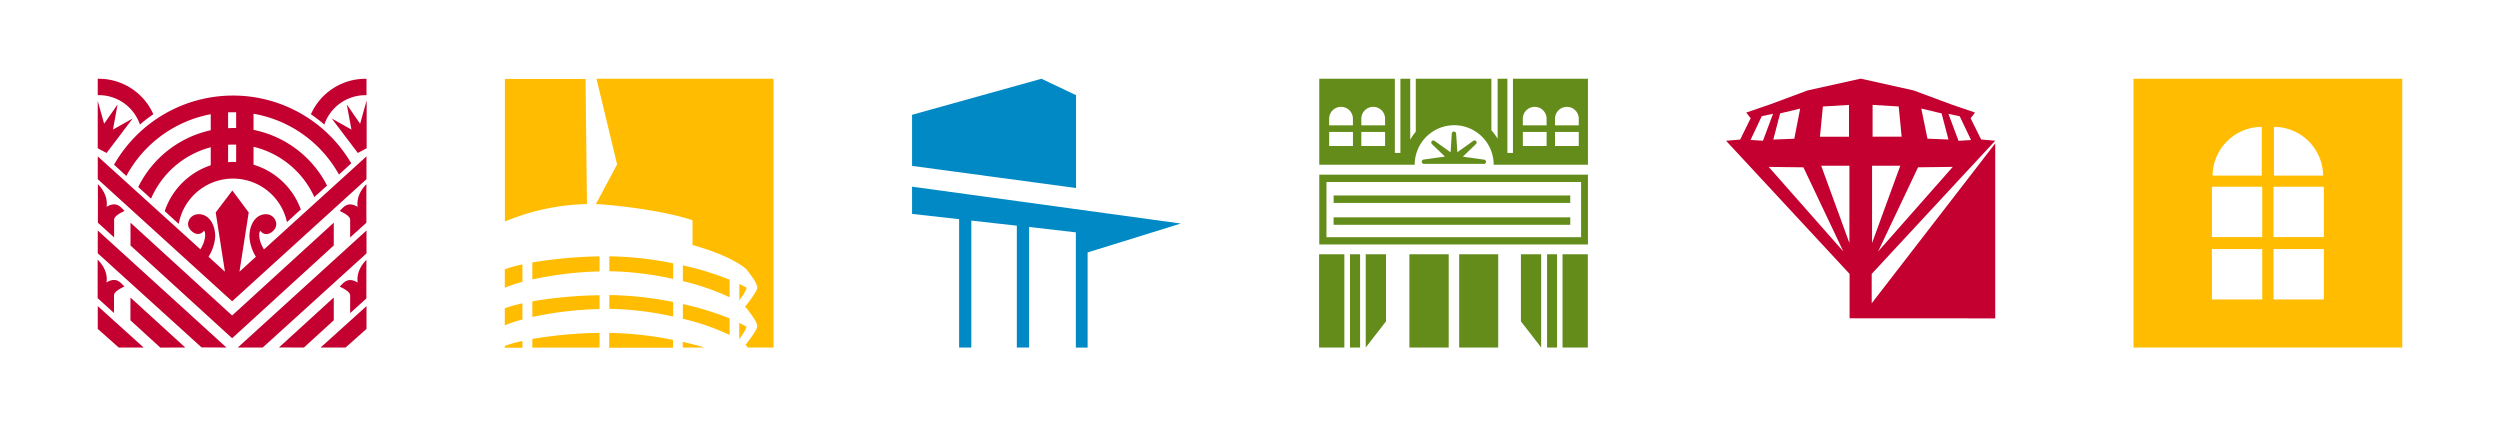 <svg id="Layer_1" data-name="Layer 1" xmlns="http://www.w3.org/2000/svg" viewBox="0 0 850 150"><defs><style>.cls-1{fill:#c3002f;}.cls-2{fill:#648c1a;}.cls-3{fill:#ffbc00;}.cls-4{fill:#0089c4;}</style></defs><title>yyes-los-angeles-conservancy-icons</title><path class="cls-1" d="M89.32,118.16l35.29-32V78.37L80.84,118.16Zm28.16,0,7.13-6.33v-7.75L109,118.16Zm-14.15,0,10.15-9.27v-7.75l-18.64,17Zm21.28-65L89.75,84.81a12.8,12.8,0,0,1-1-2c-.79-2-.79-3.77-.2-4.37,1,1.59,3.15,1.59,4.73-.4s.06-4.89-2.36-5.17c-3.55-.4-6.11,3-6.11,7.55A14.62,14.62,0,0,0,87,87.29l-5.58,5.09,3.14-20.14L79,64.77V64.7l0,0,0,0v.07l-5.66,7.47,3.14,20.14-5.58-5.09a14.62,14.62,0,0,0,2.27-6.88c0-4.57-2.56-7.94-6.11-7.55C64.55,73.14,63,76,64.61,78s3.74,2,4.73.4c.59.6.59,2.38-.2,4.37a12.55,12.55,0,0,1-1,2L33.24,53.17v7.75l45.68,41.52v0h0v0l45.68-41.52V53.17Zm-44.32-15c-.35,0-.7,0-1.06,0-.56,0-1.12,0-1.68.06v5.36c.56,0,1.11-.06,1.68-.06.36,0,.71,0,1.06,0V38.14Zm0,11c-.35,0-.7,0-1.06,0-.56,0-1.12,0-1.68.06v5.9c.55,0,1.11-.07,1.68-.07.36,0,.71,0,1.06,0v-5.9ZM86.2,38.72v5.44a36,36,0,0,1,25,18.94L106.87,67A30.48,30.48,0,0,0,86.2,49.91V56a24.64,24.64,0,0,1,16.07,15.22l-4.7,4.3a18.77,18.77,0,0,0-36.81.6L56,71.79A24.69,24.69,0,0,1,71.65,56.2V50.07A30.51,30.51,0,0,0,51.36,67.54L47,63.59A36.05,36.05,0,0,1,71.65,44.28V38.83a41.33,41.33,0,0,0-28.7,21L38.77,56a46.58,46.58,0,0,1,80.66-.47l-4.18,3.82a41.3,41.3,0,0,0-29-20.67Zm38.41-11.93h-.39a20.28,20.28,0,0,0-18.51,12.07,47.18,47.18,0,0,1,4.56,3.5,14.77,14.77,0,0,1,13.95-10h.39V26.78ZM113.48,75.71,78.92,107.27,44.37,75.71v7.75L78.92,115l34.56-31.55V75.71Zm11.13-41.39-2.17,7.75-4.53-6.55,1.58,8.54-6.7-3.77L121.66,52l3-1.59V34.33Zm0,54c-2.56,2.58-3.35,5.37-3,7.75-3.35-2-4.73,0-6.11,1.39,2.17,1,3.55,2,3.55,3v6l5.52-5V88.33Zm0-25.73c-2.56,2.58-3.35,5.36-3,7.75-3.35-2-4.73,0-6.11,1.39,2.17,1,3.55,2,3.55,3v6l5.52-5V62.6ZM77,118.16,33.24,78.37v7.75l35.29,32Zm-28.16,0L33.24,104.08v7.75l7.13,6.33Zm14.15,0-18.64-17v7.75l10.15,9.27ZM33.24,32.35h.4a14.77,14.77,0,0,1,13.94,10,47.14,47.14,0,0,1,4.56-3.5A20.28,20.28,0,0,0,33.63,26.78h-.4v5.56Zm0,18.07,3,1.59,8.86-11.72-6.7,3.77,1.58-8.54L35.4,42.07l-2.17-7.75V50.41Zm0,51,5.52,5v-6c0-1,1.38-2,3.55-3-1.38-1.39-2.76-3.38-6.11-1.39.39-2.38-.4-5.17-3-7.75v13.11Zm0-38.84c2.56,2.58,3.35,5.36,3,7.75,3.35-2,4.73,0,6.11,1.39-2.17,1-3.55,2-3.55,3v6l-5.52-5V62.6Z"/><path class="cls-2" d="M453.43,73.9h80.46v2.54H453.43V73.9Zm0-7.45h80.46V69H453.43V66.45ZM451,80.64V61.87h86.57V80.64ZM539.9,59.38H448.55V83.12H539.9V59.38ZM464.35,86.44h6.89v22.82l-6.89,8.89V86.44Zm-5.37,0h3.45v31.72H459V86.44Zm72.28,0h8.6v31.72h-8.6V86.44Zm-52.08,0h13.38v31.72H479.19V86.44Zm46.77,0h3.45v31.72H526V86.44Zm-29.84,0h13.28v31.72H496.12V86.44Zm21,0H524v31.71l-6.89-8.89V86.44Zm-68.62,0h8.59v31.72h-8.59V86.44Zm56-30.72h-20.3a.74.74,0,0,1-.1-1.48l7.19-1L486.87,49a.75.75,0,0,1-.08-1,.73.73,0,0,1,1-.08l5.41,3.86.4-6.31a.74.74,0,1,1,1.48,0l.43,6.28,5.38-3.84a.73.73,0,0,1,1,.08.75.75,0,0,1-.08,1l-4.45,4.28,7.19,1a.74.74,0,0,1-.1,1.48ZM451.91,44.85H460v4.8h-8.08v-4.8Zm0-4.48a4,4,0,1,1,8.08,0h0v2.25h-8.08V40.37Zm10.94,4.48h8.08v4.8h-8.08v-4.8Zm0-4.48a4,4,0,1,1,8.08,0h0v2.25h-8.08V40.37Zm54.91,0a4,4,0,1,1,8.08,0v2.25h-8.08V40.37h0Zm10.94,4.48h8.08v4.8h-8.08v-4.8Zm0-4.48h0a4,4,0,1,1,8.08,0v2.25h-8.08V40.37Zm-2.85,9.28h-8.08v-4.8h8.08v4.8ZM448.58,56H481a13.42,13.42,0,1,1,26.85,0H539.9V26.78H514.41V52h-1.89V26.78h-3.33V47.17a17.3,17.3,0,0,0-2.12-2.88V26.78h-25.7v18a17.42,17.42,0,0,0-1.89,2.72V26.78h-3.34V52h-1.89V26.78h-25.7V54.41h0V56Z"/><path class="cls-3" d="M207.17,105a110.64,110.64,0,0,1,21.69,2.61v-4.93a118.69,118.69,0,0,0-21.69-2.37V105Zm0-12.79a111,111,0,0,1,21.69,2.61V89.52a119.32,119.32,0,0,0-21.69-2.38v5.1Zm25,3.37a81.45,81.45,0,0,1,15.9,5.5v-6a103.16,103.16,0,0,0-15.9-4.86v5.39Zm0,12.8a80.13,80.13,0,0,1,15.9,5.51v-5.64a103.39,103.39,0,0,0-15.9-4.87v5Zm19.2-11.84v5.57c.84-1.13,2.25-3.12,2.47-4.27-.74-.44-1.59-.87-2.47-1.3ZM263,26.78H202.81l7,29.12-7.21,13.51c1.12,0,2.25.1,3.39.2,14.9,1.32,25.33,3.8,29.47,5.29V83.3c7.71,2.16,14.43,5,18.21,8.13,3,3.8,3.65,5.12,3.81,6.28s-3.51,5.77-4.19,6.63c.12.09.27.18.38.28,3,3.8,3.65,5.12,3.81,6.29.14,1-3,5.08-4,6.38l.19.13.57.74H263V26.78Zm-11.67,83v5.56c.84-1.13,2.25-3.13,2.47-4.27-.74-.43-1.59-.87-2.47-1.29Zm-19.2,8.39h7.43c-2.35-.7-4.84-1.35-7.43-1.94v1.94Zm-60.5-7.54a39.87,39.87,0,0,1,6-2v-5.49a41.92,41.92,0,0,0-6,1.68v5.86Zm0-12.79a40.15,40.15,0,0,1,6-2V89.89a41,41,0,0,0-6,1.68v6.26Zm27.41-71H171.67V75.33a76.58,76.58,0,0,1,27.89-5.95l-.47-42.6Zm-27.41,91.38h6v-2.28a41.72,41.72,0,0,0-6,1.67v.6Zm35.5,0h21.69v-2.65a118.29,118.29,0,0,0-21.69-2.38v5ZM181,95a122.29,122.29,0,0,1,22.85-2.72v-5.1A148,148,0,0,0,181,89.24V95Zm0,23.18h22.85v-5A147.07,147.07,0,0,0,181,115.24v2.92Zm0-15.73a148,148,0,0,1,22.85-2.07v4.7A121.36,121.36,0,0,0,181,107.77v-5.34Z"/><path class="cls-4" d="M310.1,63.47v9.26l16,1.79v43.64h4.15V75l15.47,1.73v41.44h4.16v-41L365.79,79v39.19h4V85.83L401.47,76,310.1,63.47Zm0-24.44,44-12.25,11.75,5.58V63.92L310.1,56.41V39Z"/><path class="cls-1" d="M628.8,82.63l-9.6-26.29h9.6V82.63ZM601.36,56.75l11.8.14,13.58,28.62L601.36,56.75Zm-6.17-9.17L599,39.5l3.84-.82-3.43,9.17-4.26-.27ZM612.06,36.9l-2,10.27-7.14.28,2.33-8.9,6.86-1.64Zm7.69-.69,8.91-.54V46.49h-9.88l1-10.27Zm16.75,20.13h9.6l-9.6,26.29V56.34Zm.14-20.68,8.92.54,1,10.27h-9.88V35.67Zm15.5,21.22,11.8-.14L638.55,85.51l13.58-28.62Zm8-18.35,2.33,8.9-7.13-.28L653.23,36.9l6.86,1.64Zm6.17,1,3.84,8.08-4.25.27-3.43-9.17,3.84.82Zm12.07,68.72V48.75l-42,54.37v-10l42-45.28-4.8-.41L670,40.19l1.51-1.92-8-2.74-12.9-4.79-18-4-18,4-12.89,4.79-8,2.74,1.51,1.92-3.57,7.26-4.8.41,42,45.27v15.09Z"/><path class="cls-3" d="M790.1,80.6H773V63.49h17.1V80.6Zm0,21.21H773V84.69h17.1V101.8ZM769.16,80.6H752.05V63.49h17.11V80.6Zm0,21.21H752.05V84.69h17.11V101.8ZM769,43.14V59.71H752.28A16.73,16.73,0,0,1,769,43.14Zm4.14,0a16.72,16.72,0,0,1,16.72,16.57H773.15V43.14ZM725.39,26.78v91.38h91.38V26.78Z"/></svg>